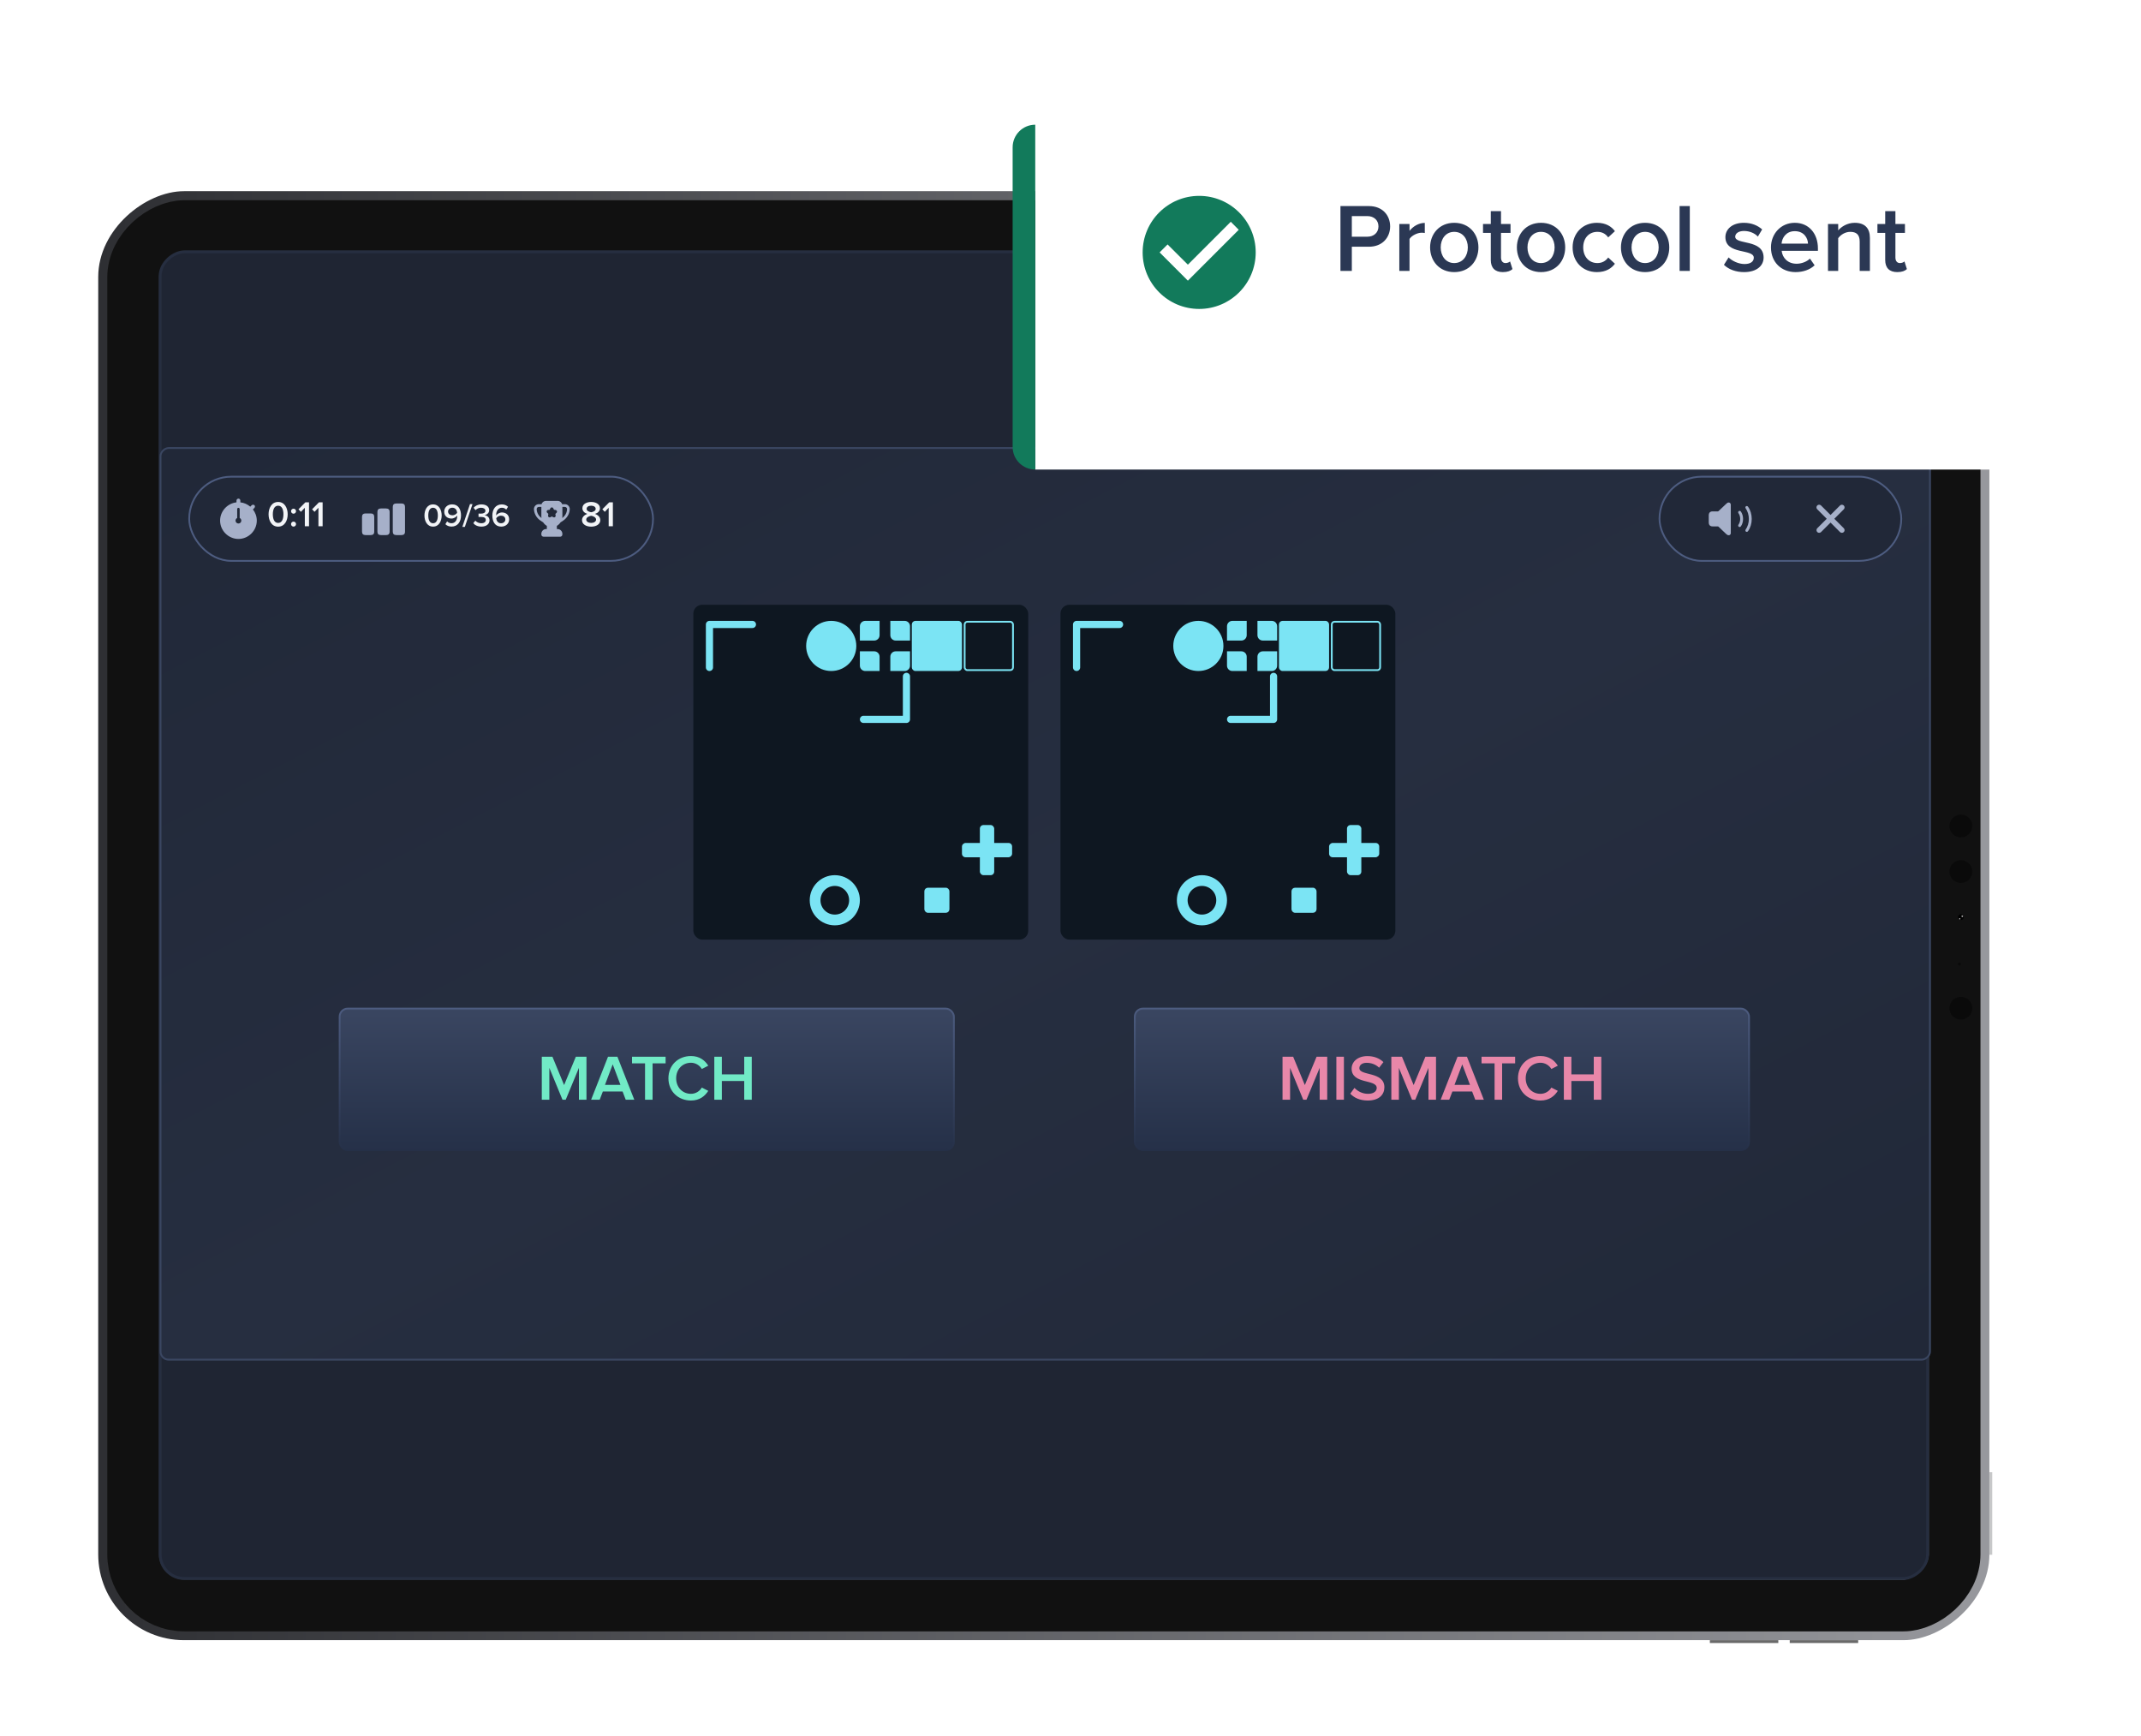 <svg width="222" height="180" viewBox="0 0 222 180" fill="none" xmlns="http://www.w3.org/2000/svg">
<g clip-path="url(#clip0_464_62)">
<rect x="205.835" y="20.267" width="149.349" height="195.206" rx="8.45" transform="rotate(90 205.835 20.267)" fill="url(#paint0_linear_464_62)" stroke="url(#paint1_linear_464_62)" stroke-width="0.889"/>
<rect x="202.675" y="23.442" width="143.027" height="188.871" rx="5.324" transform="rotate(90 202.675 23.442)" stroke="#111111" stroke-width="5.362"/>
<rect x="199.874" y="26.109" width="137.56" height="183.269" rx="2.52" transform="rotate(90 199.874 26.109)" fill="#1F2533" stroke="#262E40" stroke-width="0.296"/>
<g filter="url(#filter0_iiii_464_62)">
<rect x="206.576" y="152.647" width="8.56" height="0.296" transform="rotate(90 206.576 152.647)" fill="#C7C8C9"/>
</g>
<g filter="url(#filter1_iiii_464_62)">
<rect x="192.675" y="170.356" width="7.098" height="0.295" transform="rotate(-180 192.675 170.356)" fill="#696969"/>
</g>
<g filter="url(#filter2_iiii_464_62)">
<rect x="184.393" y="170.356" width="7.098" height="0.295" transform="rotate(-180 184.393 170.356)" fill="#696969"/>
</g>
<g filter="url(#filter3_ii_464_62)">
<ellipse cx="203.323" cy="95.09" rx="0.295" ry="0.296" transform="rotate(90 203.323 95.09)" fill="black"/>
</g>
<g filter="url(#filter4_f_464_62)">
<ellipse cx="203.471" cy="95.001" rx="0.089" ry="0.089" transform="rotate(90 203.471 95.001)" fill="white" fill-opacity="0.66"/>
</g>
<g filter="url(#filter5_f_464_62)">
<ellipse cx="203.204" cy="95.267" rx="0.059" ry="0.059" transform="rotate(90 203.204 95.267)" fill="white"/>
</g>
<ellipse cx="203.322" cy="90.367" rx="1.181" ry="1.183" transform="rotate(90 203.322 90.367)" fill="#0A0A0A"/>
<ellipse cx="203.323" cy="85.644" rx="1.181" ry="1.183" transform="rotate(90 203.323 85.644)" fill="#0A0A0A"/>
<ellipse cx="203.322" cy="104.535" rx="1.181" ry="1.183" transform="rotate(90 203.322 104.535)" fill="#0A0A0A"/>
<ellipse cx="203.174" cy="99.96" rx="0.148" ry="0.148" transform="rotate(90 203.174 99.96)" fill="#0A0A0A"/>
<g clip-path="url(#clip1_464_62)">
<rect x="16.554" y="141.066" width="94.704" height="183.652" rx="0.928" transform="rotate(-90 16.554 141.066)" fill="url(#paint2_linear_464_62)"/>
<rect x="19.618" y="49.426" width="48.095" height="8.728" rx="4.364" fill="#212838" stroke="#4D5C80" stroke-width="0.186"/>
<path d="M28.84 54.606C28.145 54.606 27.848 53.949 27.848 53.325C27.848 52.701 28.145 52.047 28.84 52.047C29.534 52.047 29.831 52.701 29.831 53.325C29.831 53.949 29.534 54.606 28.84 54.606ZM28.84 54.22C29.244 54.22 29.389 53.797 29.389 53.325C29.389 52.853 29.244 52.434 28.84 52.434C28.435 52.434 28.29 52.853 28.29 53.325C28.29 53.797 28.435 54.22 28.84 54.22ZM30.437 53.262C30.296 53.262 30.177 53.143 30.177 53.002C30.177 52.861 30.296 52.742 30.437 52.742C30.579 52.742 30.697 52.861 30.697 53.002C30.697 53.143 30.579 53.262 30.437 53.262ZM30.437 54.602C30.296 54.602 30.177 54.483 30.177 54.342C30.177 54.201 30.296 54.082 30.437 54.082C30.579 54.082 30.697 54.201 30.697 54.342C30.697 54.483 30.579 54.602 30.437 54.602ZM32.042 54.562H31.608V52.649L31.203 53.069L30.95 52.805L31.663 52.084H32.042V54.562ZM33.453 54.562H33.019V52.649L32.614 53.069L32.361 52.805L33.074 52.084H33.453V54.562Z" fill="#F2F4F7"/>
<g clip-path="url(#clip2_464_62)">
<path d="M24.725 55.881C25.764 55.881 26.627 55.019 26.627 53.978C26.627 53.544 26.476 53.141 26.224 52.818L26.37 52.671C26.413 52.628 26.437 52.57 26.437 52.52C26.437 52.415 26.353 52.331 26.245 52.331C26.181 52.331 26.137 52.35 26.092 52.393L25.95 52.533C25.665 52.29 25.31 52.128 24.922 52.087V51.904C24.922 51.792 24.833 51.699 24.723 51.699C24.613 51.699 24.521 51.792 24.521 51.904V52.087C23.574 52.189 22.822 53.006 22.822 53.978C22.822 55.019 23.684 55.881 24.725 55.881ZM24.724 54.28C24.685 54.281 24.646 54.273 24.609 54.258C24.573 54.243 24.539 54.221 24.511 54.193C24.483 54.165 24.461 54.132 24.445 54.096C24.43 54.059 24.422 54.02 24.422 53.98C24.422 53.863 24.491 53.762 24.594 53.708V52.783C24.594 52.766 24.597 52.749 24.603 52.733C24.61 52.717 24.619 52.703 24.631 52.691C24.643 52.679 24.657 52.669 24.673 52.663C24.689 52.657 24.706 52.654 24.723 52.654C24.796 52.654 24.853 52.71 24.853 52.783V53.71C24.904 53.734 24.947 53.773 24.977 53.82C25.007 53.868 25.023 53.924 25.023 53.98C25.023 54.02 25.016 54.059 25.001 54.095C24.986 54.131 24.964 54.164 24.936 54.192C24.909 54.22 24.875 54.242 24.839 54.258C24.803 54.273 24.764 54.28 24.724 54.28Z" fill="#A6B0C9"/>
</g>
<path d="M61.299 54.606C60.791 54.606 60.349 54.372 60.349 53.926C60.349 53.611 60.605 53.384 60.906 53.284C60.627 53.195 60.389 53.013 60.389 52.697C60.389 52.24 60.857 52.047 61.299 52.047C61.734 52.047 62.209 52.24 62.209 52.697C62.209 53.013 61.968 53.195 61.689 53.284C61.99 53.384 62.246 53.611 62.246 53.926C62.246 54.368 61.804 54.606 61.299 54.606ZM61.299 53.113C61.452 53.087 61.767 52.998 61.767 52.764C61.767 52.556 61.563 52.434 61.299 52.434C61.028 52.434 60.828 52.556 60.828 52.764C60.828 52.998 61.147 53.087 61.299 53.113ZM61.299 54.22C61.574 54.22 61.808 54.086 61.808 53.871C61.808 53.614 61.452 53.499 61.299 53.481C61.143 53.499 60.787 53.614 60.787 53.871C60.787 54.086 61.017 54.22 61.299 54.22ZM63.549 54.562H63.114V52.649L62.71 53.069L62.457 52.805L63.17 52.084H63.549V54.562Z" fill="#F2F4F7"/>
<g clip-path="url(#clip3_464_62)">
<path d="M58.908 52.406C58.861 52.362 58.805 52.328 58.744 52.306C58.684 52.284 58.619 52.275 58.555 52.278H58.29C58.262 52.195 58.213 52.12 58.147 52.062C58.099 52.018 58.043 51.984 57.981 51.962C57.92 51.941 57.855 51.931 57.79 51.934H56.66C56.593 51.93 56.526 51.939 56.462 51.961C56.399 51.983 56.34 52.017 56.29 52.062C56.225 52.12 56.178 52.195 56.151 52.278H55.89C55.825 52.274 55.759 52.283 55.698 52.306C55.636 52.328 55.579 52.362 55.531 52.406C55.481 52.451 55.441 52.506 55.412 52.567C55.383 52.628 55.367 52.694 55.364 52.761C55.367 53.001 55.431 53.236 55.55 53.445C55.669 53.658 55.837 53.84 56.04 53.977L56.198 54.082L56.316 54.155C56.414 54.307 56.547 54.435 56.703 54.526V54.853H56.631C56.498 54.853 56.371 54.906 56.277 55C56.184 55.095 56.131 55.222 56.131 55.355V55.416C56.131 55.447 56.137 55.477 56.148 55.505C56.16 55.533 56.176 55.559 56.198 55.58C56.241 55.623 56.3 55.647 56.361 55.647H58.082C58.128 55.647 58.173 55.634 58.211 55.609C58.248 55.583 58.278 55.547 58.295 55.505C58.306 55.477 58.312 55.447 58.312 55.416V55.355C58.312 55.222 58.259 55.094 58.166 55.001C58.119 54.954 58.064 54.917 58.004 54.892C57.943 54.867 57.878 54.854 57.812 54.853H57.74V54.525C57.897 54.433 58.03 54.306 58.129 54.153L58.251 54.079L58.401 53.977C58.604 53.839 58.773 53.657 58.893 53.443C59.013 53.232 59.076 52.994 59.078 52.752C59.069 52.619 59.008 52.495 58.908 52.406ZM55.792 53.311C55.7 53.146 55.651 52.961 55.65 52.772C55.652 52.727 55.669 52.684 55.696 52.648C55.723 52.613 55.76 52.586 55.803 52.571C55.831 52.562 55.861 52.558 55.89 52.56H56.133V53.552C56.134 53.605 56.139 53.658 56.146 53.71C56.001 53.604 55.88 53.468 55.792 53.311ZM57.753 53.084C57.747 53.115 57.731 53.144 57.708 53.166L57.586 53.285L57.616 53.456C57.62 53.486 57.617 53.517 57.606 53.545C57.594 53.574 57.575 53.599 57.551 53.617C57.525 53.635 57.495 53.645 57.464 53.647H57.453C57.426 53.647 57.399 53.64 57.375 53.627L57.223 53.547L57.07 53.627C57.043 53.642 57.012 53.649 56.981 53.645C56.95 53.644 56.92 53.633 56.895 53.615C56.87 53.597 56.851 53.572 56.84 53.543C56.829 53.514 56.825 53.483 56.831 53.452L56.859 53.281L56.736 53.162C56.714 53.141 56.698 53.113 56.692 53.083C56.682 53.052 56.682 53.02 56.692 52.989C56.7 52.961 56.718 52.935 56.742 52.917C56.765 52.896 56.794 52.883 56.825 52.878L56.992 52.854L57.071 52.696C57.084 52.669 57.105 52.646 57.131 52.631C57.157 52.615 57.187 52.606 57.218 52.606C57.249 52.606 57.279 52.615 57.305 52.631C57.332 52.646 57.353 52.669 57.366 52.698L57.444 52.854L57.616 52.878C57.646 52.883 57.674 52.897 57.697 52.917C57.72 52.937 57.737 52.962 57.747 52.991C57.759 53.02 57.761 53.051 57.753 53.081V53.084ZM58.654 53.311C58.565 53.467 58.445 53.603 58.301 53.711C58.308 53.657 58.312 53.603 58.314 53.549V52.56H58.562C58.591 52.558 58.621 52.562 58.648 52.572C58.676 52.582 58.702 52.598 58.723 52.618C58.765 52.655 58.792 52.707 58.797 52.763C58.796 52.955 58.747 53.143 58.654 53.311Z" fill="#A6B0C9"/>
</g>
<path d="M44.904 54.602C44.279 54.602 44.012 54.01 44.012 53.448C44.012 52.887 44.279 52.299 44.904 52.299C45.529 52.299 45.797 52.887 45.797 53.448C45.797 54.01 45.529 54.602 44.904 54.602ZM44.904 54.254C45.268 54.254 45.399 53.873 45.399 53.448C45.399 53.024 45.268 52.646 44.904 52.646C44.54 52.646 44.409 53.024 44.409 53.448C44.409 53.873 44.54 54.254 44.904 54.254ZM46.82 54.598C46.546 54.598 46.332 54.501 46.182 54.351L46.362 54.057C46.479 54.177 46.609 54.251 46.82 54.251C47.224 54.251 47.408 53.883 47.408 53.519C47.408 53.495 47.408 53.475 47.408 53.452C47.305 53.602 47.071 53.766 46.81 53.766C46.409 53.766 46.061 53.519 46.061 53.044C46.061 52.633 46.386 52.295 46.883 52.295C47.539 52.295 47.803 52.827 47.803 53.448C47.803 54.09 47.465 54.598 46.82 54.598ZM46.914 53.428C47.104 53.428 47.291 53.328 47.402 53.168C47.382 52.927 47.248 52.643 46.904 52.643C46.613 52.643 46.459 52.853 46.459 53.031C46.459 53.305 46.673 53.428 46.914 53.428ZM48.202 54.628H47.942L48.734 52.265H48.995L48.202 54.628ZM49.919 54.602C49.521 54.602 49.227 54.441 49.076 54.241L49.287 53.983C49.431 54.15 49.668 54.254 49.905 54.254C50.199 54.254 50.37 54.12 50.37 53.913C50.37 53.692 50.193 53.599 49.875 53.599C49.782 53.599 49.651 53.599 49.618 53.602V53.251C49.658 53.255 49.788 53.255 49.875 53.255C50.136 53.255 50.333 53.164 50.333 52.96C50.333 52.753 50.133 52.646 49.882 52.646C49.654 52.646 49.467 52.733 49.307 52.894L49.106 52.65C49.277 52.449 49.548 52.299 49.919 52.299C50.4 52.299 50.724 52.526 50.724 52.9C50.724 53.198 50.47 53.372 50.239 53.412C50.457 53.432 50.758 53.609 50.758 53.953C50.758 54.331 50.433 54.602 49.919 54.602ZM51.972 54.602C51.316 54.602 51.052 54.07 51.052 53.452C51.052 52.807 51.39 52.299 52.035 52.299C52.313 52.299 52.526 52.399 52.677 52.546L52.493 52.843C52.376 52.72 52.249 52.646 52.035 52.646C51.664 52.646 51.447 52.99 51.447 53.382C51.447 53.405 51.447 53.425 51.45 53.445C51.55 53.295 51.784 53.134 52.048 53.134C52.45 53.134 52.794 53.378 52.794 53.853C52.794 54.267 52.47 54.602 51.972 54.602ZM51.952 54.254C52.246 54.254 52.4 54.047 52.4 53.866C52.4 53.592 52.185 53.468 51.941 53.468C51.751 53.468 51.567 53.572 51.453 53.733C51.477 53.973 51.607 54.254 51.952 54.254Z" fill="#F2F4F7"/>
<g clip-path="url(#clip4_464_62)">
<path d="M41.097 55.481H41.626C41.87 55.481 41.995 55.364 41.995 55.132V52.553C41.995 52.321 41.87 52.202 41.626 52.202H41.097C40.854 52.202 40.728 52.321 40.728 52.553V55.132C40.728 55.364 40.854 55.481 41.097 55.481ZM39.501 55.481H40.029C40.274 55.481 40.4 55.364 40.4 55.132V53.071C40.4 52.839 40.274 52.72 40.029 52.72H39.501C39.258 52.72 39.134 52.839 39.134 53.071V55.132C39.134 55.364 39.258 55.481 39.501 55.481ZM37.907 55.481H38.435C38.68 55.481 38.804 55.364 38.804 55.132V53.587C38.804 53.355 38.68 53.236 38.435 53.236H37.907C37.664 53.236 37.538 53.355 37.538 53.587V55.132C37.538 55.364 37.664 55.481 37.907 55.481Z" fill="#A6B0C9"/>
</g>
<g filter="url(#filter6_d_464_62)">
<rect x="35.217" y="104.02" width="63.693" height="14.67" rx="0.836" fill="url(#paint3_linear_464_62)" stroke="url(#paint4_linear_464_62)" stroke-width="0.186"/>
<path d="M60.811 113.471H60.029V110.162L58.659 113.471H58.325L56.961 110.162V113.471H56.179V109.012H57.282L58.492 111.947L59.708 109.012H60.811V113.471ZM65.771 113.471H64.882L64.555 112.615H62.509L62.181 113.471H61.292L63.044 109.012H64.02L65.771 113.471ZM64.334 111.927L63.532 109.801L62.73 111.927H64.334ZM67.666 113.471H66.884V109.7H65.534V109.012H69.016V109.7H67.666V113.471ZM71.649 113.551C70.332 113.551 69.309 112.615 69.309 111.245C69.309 109.874 70.332 108.938 71.649 108.938C72.551 108.938 73.106 109.406 73.44 109.941L72.772 110.282C72.558 109.914 72.13 109.634 71.649 109.634C70.766 109.634 70.111 110.309 70.111 111.245C70.111 112.181 70.766 112.856 71.649 112.856C72.13 112.856 72.558 112.582 72.772 112.207L73.44 112.548C73.099 113.083 72.551 113.551 71.649 113.551ZM77.95 113.471H77.168V111.525H74.849V113.471H74.066V109.012H74.849V110.837H77.168V109.012H77.95V113.471Z" fill="#71EAC6"/>
</g>
<g filter="url(#filter7_d_464_62)">
<rect x="117.665" y="104.02" width="63.693" height="14.67" rx="0.836" fill="url(#paint5_linear_464_62)" stroke="url(#paint6_linear_464_62)" stroke-width="0.186"/>
<path d="M137.619 113.471H136.837V110.162L135.467 113.471H135.132L133.769 110.162V113.471H132.986V109.012H134.089L135.299 111.947L136.516 109.012H137.619V113.471ZM139.35 113.471H138.568V109.012H139.35V113.471ZM141.822 113.551C141 113.551 140.405 113.264 140.011 112.842L140.445 112.241C140.753 112.568 141.234 112.856 141.856 112.856C142.498 112.856 142.752 112.542 142.752 112.247C142.752 111.312 140.151 111.893 140.151 110.249C140.151 109.513 140.8 108.945 141.776 108.945C142.471 108.945 143.032 109.166 143.447 109.567L142.999 110.148C142.651 109.801 142.177 109.64 141.709 109.64C141.247 109.64 140.953 109.861 140.953 110.195C140.953 111.024 143.547 110.509 143.547 112.174C143.547 112.916 143.026 113.551 141.822 113.551ZM148.9 113.471H148.118V110.162L146.748 113.471H146.413L145.05 110.162V113.471H144.267V109.012H145.37L146.58 111.947L147.797 109.012H148.9V113.471ZM153.86 113.471H152.971L152.643 112.615H150.598L150.27 113.471H149.381L151.133 109.012H152.109L153.86 113.471ZM152.423 111.927L151.621 109.801L150.818 111.927H152.423ZM155.755 113.471H154.973V109.7H153.622V109.012H157.105V109.7H155.755V113.471ZM159.737 113.551C158.421 113.551 157.398 112.615 157.398 111.245C157.398 109.874 158.421 108.938 159.737 108.938C160.64 108.938 161.195 109.406 161.529 109.941L160.861 110.282C160.647 109.914 160.219 109.634 159.737 109.634C158.855 109.634 158.2 110.309 158.2 111.245C158.2 112.181 158.855 112.856 159.737 112.856C160.219 112.856 160.647 112.582 160.861 112.207L161.529 112.548C161.188 113.083 160.64 113.551 159.737 113.551ZM166.039 113.471H165.257V111.525H162.937V113.471H162.155V109.012H162.937V110.837H165.257V109.012H166.039V113.471Z" fill="#E887A9"/>
</g>
<rect x="172.074" y="49.426" width="25.069" height="8.728" rx="4.364" fill="#212838" stroke="#4D5C80" stroke-width="0.186"/>
<g clip-path="url(#clip5_464_62)">
<path d="M179.249 55.497C179.375 55.497 179.466 55.404 179.466 55.281V52.328C179.466 52.205 179.375 52.101 179.246 52.101C179.155 52.101 179.094 52.142 178.996 52.234L178.18 53.006C178.166 53.017 178.149 53.023 178.132 53.023H177.582C177.321 53.023 177.18 53.165 177.18 53.443V54.161C177.18 54.438 177.321 54.581 177.582 54.581H178.132C178.15 54.581 178.167 54.587 178.18 54.598L178.996 55.377C179.085 55.46 179.159 55.497 179.249 55.497ZM181.039 55.12C181.111 55.167 181.2 55.149 181.252 55.075C181.496 54.734 181.637 54.281 181.637 53.807C181.637 53.332 181.498 52.878 181.252 52.538C181.198 52.465 181.111 52.447 181.039 52.495C180.969 52.543 180.958 52.634 181.013 52.713C181.215 53.01 181.339 53.398 181.339 53.807C181.339 54.216 181.219 54.609 181.011 54.901C180.96 54.981 180.969 55.071 181.039 55.12ZM180.301 54.62C180.364 54.664 180.454 54.649 180.508 54.577C180.652 54.383 180.739 54.098 180.739 53.807C180.739 53.517 180.65 53.233 180.508 53.035C180.454 52.963 180.365 52.949 180.301 52.993C180.219 53.047 180.21 53.141 180.269 53.222C180.376 53.367 180.441 53.587 180.441 53.807C180.441 54.028 180.373 54.248 180.267 54.394C180.212 54.474 180.221 54.564 180.301 54.62" fill="#A6B0C9"/>
</g>
<path d="M188.429 52.411C188.481 52.359 188.552 52.33 188.626 52.33C188.7 52.33 188.77 52.359 188.823 52.411L189.808 53.396L190.792 52.411C190.845 52.36 190.915 52.332 190.988 52.333C191.061 52.334 191.131 52.363 191.183 52.414C191.235 52.466 191.264 52.536 191.264 52.609C191.265 52.682 191.237 52.752 191.186 52.805L190.201 53.79L191.186 54.775C191.237 54.827 191.265 54.898 191.264 54.971C191.264 55.044 191.235 55.114 191.183 55.165C191.131 55.217 191.061 55.246 190.988 55.247C190.915 55.248 190.845 55.219 190.792 55.169L189.808 54.184L188.823 55.169C188.77 55.219 188.7 55.248 188.627 55.247C188.554 55.246 188.484 55.217 188.432 55.165C188.38 55.114 188.351 55.044 188.351 54.971C188.35 54.898 188.378 54.827 188.429 54.775L189.414 53.79L188.429 52.805C188.377 52.753 188.347 52.682 188.347 52.608C188.347 52.534 188.377 52.463 188.429 52.411Z" fill="#A6B0C9"/>
<rect x="71.891" y="62.703" width="34.725" height="34.725" rx="0.928" fill="#0E1721"/>
<rect x="100.024" y="64.467" width="5.014" height="5.014" rx="0.279" stroke="#7BE4F4" stroke-width="0.186"/>
<rect x="94.639" y="64.467" width="5.014" height="5.014" rx="0.279" fill="#7BE4F4" stroke="#7BE4F4" stroke-width="0.186"/>
<rect x="95.939" y="92.136" width="2.414" height="2.414" rx="0.279" fill="#7BE4F4" stroke="#7BE4F4" stroke-width="0.186"/>
<rect x="101.603" y="85.544" width="1.486" height="5.199" rx="0.371" fill="#7BE4F4"/>
<rect x="104.945" y="87.401" width="1.486" height="5.199" rx="0.371" transform="rotate(90 104.945 87.401)" fill="#7BE4F4"/>
<path d="M89.161 64.932C89.161 64.624 89.41 64.374 89.718 64.374H91.204V65.86C91.204 66.168 90.954 66.417 90.647 66.417H89.161V64.932Z" fill="#7BE4F4"/>
<path d="M90.647 67.531C90.954 67.531 91.204 67.781 91.204 68.088L91.204 69.574L89.718 69.574C89.41 69.574 89.161 69.325 89.161 69.017L89.161 67.531L90.647 67.531Z" fill="#7BE4F4"/>
<path d="M93.803 64.374C94.111 64.374 94.361 64.624 94.361 64.931L94.361 66.417L92.875 66.417C92.567 66.417 92.318 66.168 92.318 65.86L92.318 64.374L93.803 64.374Z" fill="#7BE4F4"/>
<path d="M92.318 68.088C92.318 67.781 92.567 67.531 92.875 67.531L94.361 67.531L94.361 69.017C94.361 69.325 94.111 69.574 93.803 69.574L92.318 69.574L92.318 68.088Z" fill="#7BE4F4"/>
<path d="M93.989 70.131V74.588H89.532" stroke="#7BE4F4" stroke-width="0.743" stroke-linecap="round" stroke-linejoin="round"/>
<path d="M73.563 69.203L73.563 64.746L78.019 64.746" stroke="#7BE4F4" stroke-width="0.743" stroke-linecap="round" stroke-linejoin="round"/>
<circle cx="86.19" cy="66.974" r="2.6" fill="#7BE4F4"/>
<circle cx="86.561" cy="93.343" r="2.043" stroke="#7BE4F4" stroke-width="1.114"/>
<rect x="109.959" y="62.703" width="34.725" height="34.725" rx="0.928" fill="#0E1721"/>
<rect x="138.091" y="64.467" width="5.014" height="5.014" rx="0.279" stroke="#7BE4F4" stroke-width="0.186"/>
<rect x="132.706" y="64.467" width="5.014" height="5.014" rx="0.279" fill="#7BE4F4" stroke="#7BE4F4" stroke-width="0.186"/>
<rect x="134.006" y="92.136" width="2.414" height="2.414" rx="0.279" fill="#7BE4F4" stroke="#7BE4F4" stroke-width="0.186"/>
<rect x="139.67" y="85.544" width="1.486" height="5.199" rx="0.371" fill="#7BE4F4"/>
<rect x="143.012" y="87.401" width="1.486" height="5.199" rx="0.371" transform="rotate(90 143.012 87.401)" fill="#7BE4F4"/>
<path d="M127.228 64.932C127.228 64.624 127.478 64.374 127.785 64.374H129.271V65.86C129.271 66.168 129.022 66.417 128.714 66.417H127.228V64.932Z" fill="#7BE4F4"/>
<path d="M128.714 67.531C129.022 67.531 129.271 67.781 129.271 68.088L129.271 69.574L127.785 69.574C127.478 69.574 127.228 69.325 127.228 69.017L127.228 67.531L128.714 67.531Z" fill="#7BE4F4"/>
<path d="M131.871 64.374C132.178 64.374 132.428 64.624 132.428 64.931L132.428 66.417L130.942 66.417C130.635 66.417 130.385 66.168 130.385 65.86L130.385 64.374L131.871 64.374Z" fill="#7BE4F4"/>
<path d="M130.385 68.088C130.385 67.781 130.635 67.531 130.942 67.531L132.428 67.531L132.428 69.017C132.428 69.325 132.178 69.574 131.871 69.574L130.385 69.574L130.385 68.088Z" fill="#7BE4F4"/>
<path d="M132.056 70.131V74.588H127.6" stroke="#7BE4F4" stroke-width="0.743" stroke-linecap="round" stroke-linejoin="round"/>
<path d="M111.63 69.203L111.63 64.746L116.087 64.746" stroke="#7BE4F4" stroke-width="0.743" stroke-linecap="round" stroke-linejoin="round"/>
<circle cx="124.257" cy="66.974" r="2.6" fill="#7BE4F4"/>
<circle cx="124.629" cy="93.343" r="2.043" stroke="#7BE4F4" stroke-width="1.114"/>
</g>
<rect x="16.647" y="140.974" width="94.519" height="183.467" rx="0.836" transform="rotate(-90 16.647 140.974)" stroke="#3A4661" stroke-width="0.186"/>
<g filter="url(#filter8_d_464_62)">
<path d="M107.344 8H211.288C213.122 8 214.608 9.487 214.608 11.32V40.434C214.608 42.268 213.122 43.755 211.288 43.755H107.344V8Z" fill="white"/>
<path d="M105 10.345C105 9.05 106.05 8 107.345 8V43.755C106.05 43.755 105 42.705 105 41.41V10.345Z" fill="#127A5B"/>
</g>
<path d="M140.171 28.092H138.991V21.368H141.945C143.357 21.368 144.143 22.335 144.143 23.475C144.143 24.614 143.347 25.582 141.945 25.582H140.171V28.092ZM141.784 24.543C142.449 24.543 142.933 24.12 142.933 23.475C142.933 22.829 142.449 22.406 141.784 22.406H140.171V24.543H141.784ZM146.153 28.092H145.095V23.223H146.153V23.938C146.516 23.475 147.101 23.112 147.736 23.112V24.16C147.645 24.14 147.534 24.13 147.403 24.13C146.96 24.13 146.365 24.432 146.153 24.775V28.092ZM150.787 28.213C149.245 28.213 148.287 27.053 148.287 25.652C148.287 24.261 149.245 23.102 150.787 23.102C152.35 23.102 153.298 24.261 153.298 25.652C153.298 27.053 152.35 28.213 150.787 28.213ZM150.787 27.275C151.695 27.275 152.199 26.519 152.199 25.652C152.199 24.795 151.695 24.039 150.787 24.039C149.89 24.039 149.386 24.795 149.386 25.652C149.386 26.519 149.89 27.275 150.787 27.275ZM155.83 28.213C155.014 28.213 154.58 27.769 154.58 26.963V24.15H153.774V23.223H154.58V21.892H155.639V23.223H156.627V24.15H155.639V26.701C155.639 27.033 155.8 27.275 156.103 27.275C156.304 27.275 156.496 27.195 156.576 27.104L156.828 27.9C156.637 28.082 156.324 28.213 155.83 28.213ZM159.786 28.213C158.243 28.213 157.285 27.053 157.285 25.652C157.285 24.261 158.243 23.102 159.786 23.102C161.348 23.102 162.296 24.261 162.296 25.652C162.296 27.053 161.348 28.213 159.786 28.213ZM159.786 27.275C160.693 27.275 161.197 26.519 161.197 25.652C161.197 24.795 160.693 24.039 159.786 24.039C158.888 24.039 158.384 24.795 158.384 25.652C158.384 26.519 158.888 27.275 159.786 27.275ZM165.585 28.213C164.103 28.213 163.065 27.134 163.065 25.652C163.065 24.18 164.103 23.102 165.585 23.102C166.532 23.102 167.107 23.505 167.45 23.969L166.754 24.614C166.482 24.231 166.109 24.039 165.635 24.039C164.748 24.039 164.163 24.705 164.163 25.652C164.163 26.6 164.748 27.275 165.635 27.275C166.109 27.275 166.482 27.074 166.754 26.701L167.45 27.346C167.107 27.81 166.532 28.213 165.585 28.213ZM170.576 28.213C169.033 28.213 168.076 27.053 168.076 25.652C168.076 24.261 169.033 23.102 170.576 23.102C172.138 23.102 173.086 24.261 173.086 25.652C173.086 27.053 172.138 28.213 170.576 28.213ZM170.576 27.275C171.483 27.275 171.987 26.519 171.987 25.652C171.987 24.795 171.483 24.039 170.576 24.039C169.679 24.039 169.174 24.795 169.174 25.652C169.174 26.519 169.679 27.275 170.576 27.275ZM175.216 28.092H174.157V21.368H175.216V28.092ZM180.841 28.213C180.015 28.213 179.259 27.951 178.755 27.457L179.239 26.691C179.581 27.044 180.257 27.376 180.892 27.376C181.527 27.376 181.85 27.104 181.85 26.721C181.85 25.763 178.906 26.449 178.906 24.584C178.906 23.787 179.591 23.102 180.821 23.102C181.648 23.102 182.273 23.394 182.717 23.787L182.273 24.533C181.981 24.201 181.436 23.948 180.831 23.948C180.277 23.948 179.924 24.201 179.924 24.543C179.924 25.41 182.868 24.765 182.868 26.701C182.868 27.558 182.152 28.213 180.841 28.213ZM186.181 28.213C184.72 28.213 183.631 27.195 183.631 25.652C183.631 24.241 184.659 23.102 186.101 23.102C187.562 23.102 188.5 24.221 188.5 25.753V26.005H184.74C184.82 26.741 185.375 27.346 186.292 27.346C186.766 27.346 187.331 27.154 187.673 26.812L188.157 27.507C187.673 27.971 186.958 28.213 186.181 28.213ZM187.472 25.259C187.452 24.684 187.058 23.969 186.101 23.969C185.193 23.969 184.78 24.664 184.73 25.259H187.472ZM193.89 28.092H192.831V25.047C192.831 24.291 192.448 24.039 191.853 24.039C191.309 24.039 190.845 24.362 190.603 24.695V28.092H189.545V23.223H190.603V23.888C190.926 23.505 191.551 23.102 192.317 23.102C193.366 23.102 193.89 23.666 193.89 24.664V28.092ZM196.727 28.213C195.91 28.213 195.477 27.769 195.477 26.963V24.15H194.67V23.223H195.477V21.892H196.535V23.223H197.523V24.15H196.535V26.701C196.535 27.033 196.696 27.275 196.999 27.275C197.2 27.275 197.392 27.195 197.473 27.104L197.725 27.9C197.533 28.082 197.221 28.213 196.727 28.213Z" fill="#2B3854"/>
<g clip-path="url(#clip6_464_62)">
<path d="M124.343 20.309C121.107 20.309 118.481 22.935 118.481 26.171C118.481 29.406 121.107 32.032 124.343 32.032C127.578 32.032 130.204 29.406 130.204 26.171C130.204 22.935 127.578 20.309 124.343 20.309ZM123.17 29.101L120.24 26.171L121.066 25.344L123.17 27.442L127.619 22.994L128.446 23.826L123.17 29.101Z" fill="#127A5B"/>
</g>
</g>
<defs>
<filter id="filter0_iiii_464_62" x="206.28" y="152.647" width="0.296" height="8.56" filterUnits="userSpaceOnUse" color-interpolation-filters="sRGB">
<feFlood flood-opacity="0" result="BackgroundImageFix"/>
<feBlend mode="normal" in="SourceGraphic" in2="BackgroundImageFix" result="shape"/>
<feColorMatrix in="SourceAlpha" type="matrix" values="0 0 0 0 0 0 0 0 0 0 0 0 0 0 0 0 0 0 127 0" result="hardAlpha"/>
<feOffset dx="2.075"/>
<feGaussianBlur stdDeviation="0.148"/>
<feComposite in2="hardAlpha" operator="arithmetic" k2="-1" k3="1"/>
<feColorMatrix type="matrix" values="0 0 0 0 0 0 0 0 0 0 0 0 0 0 0 0 0 0 1 0"/>
<feBlend mode="normal" in2="shape" result="effect1_innerShadow_464_62"/>
<feColorMatrix in="SourceAlpha" type="matrix" values="0 0 0 0 0 0 0 0 0 0 0 0 0 0 0 0 0 0 127 0" result="hardAlpha"/>
<feOffset dx="-2.075"/>
<feComposite in2="hardAlpha" operator="arithmetic" k2="-1" k3="1"/>
<feColorMatrix type="matrix" values="0 0 0 0 0 0 0 0 0 0 0 0 0 0 0 0 0 0 1 0"/>
<feBlend mode="normal" in2="effect1_innerShadow_464_62" result="effect2_innerShadow_464_62"/>
<feColorMatrix in="SourceAlpha" type="matrix" values="0 0 0 0 0 0 0 0 0 0 0 0 0 0 0 0 0 0 127 0" result="hardAlpha"/>
<feOffset dx="0.593"/>
<feGaussianBlur stdDeviation="0.148"/>
<feComposite in2="hardAlpha" operator="arithmetic" k2="-1" k3="1"/>
<feColorMatrix type="matrix" values="0 0 0 0 0.78 0 0 0 0 0.784 0 0 0 0 0.788 0 0 0 1 0"/>
<feBlend mode="normal" in2="effect2_innerShadow_464_62" result="effect3_innerShadow_464_62"/>
<feColorMatrix in="SourceAlpha" type="matrix" values="0 0 0 0 0 0 0 0 0 0 0 0 0 0 0 0 0 0 127 0" result="hardAlpha"/>
<feOffset dx="-0.593"/>
<feGaussianBlur stdDeviation="0.148"/>
<feComposite in2="hardAlpha" operator="arithmetic" k2="-1" k3="1"/>
<feColorMatrix type="matrix" values="0 0 0 0 0.78 0 0 0 0 0.784 0 0 0 0 0.788 0 0 0 1 0"/>
<feBlend mode="normal" in2="effect3_innerShadow_464_62" result="effect4_innerShadow_464_62"/>
</filter>
<filter id="filter1_iiii_464_62" x="185.576" y="170.061" width="7.098" height="0.295" filterUnits="userSpaceOnUse" color-interpolation-filters="sRGB">
<feFlood flood-opacity="0" result="BackgroundImageFix"/>
<feBlend mode="normal" in="SourceGraphic" in2="BackgroundImageFix" result="shape"/>
<feColorMatrix in="SourceAlpha" type="matrix" values="0 0 0 0 0 0 0 0 0 0 0 0 0 0 0 0 0 0 127 0" result="hardAlpha"/>
<feOffset dy="2.075"/>
<feGaussianBlur stdDeviation="0.148"/>
<feComposite in2="hardAlpha" operator="arithmetic" k2="-1" k3="1"/>
<feColorMatrix type="matrix" values="0 0 0 0 0 0 0 0 0 0 0 0 0 0 0 0 0 0 1 0"/>
<feBlend mode="normal" in2="shape" result="effect1_innerShadow_464_62"/>
<feColorMatrix in="SourceAlpha" type="matrix" values="0 0 0 0 0 0 0 0 0 0 0 0 0 0 0 0 0 0 127 0" result="hardAlpha"/>
<feOffset dy="-2.075"/>
<feComposite in2="hardAlpha" operator="arithmetic" k2="-1" k3="1"/>
<feColorMatrix type="matrix" values="0 0 0 0 0 0 0 0 0 0 0 0 0 0 0 0 0 0 1 0"/>
<feBlend mode="normal" in2="effect1_innerShadow_464_62" result="effect2_innerShadow_464_62"/>
<feColorMatrix in="SourceAlpha" type="matrix" values="0 0 0 0 0 0 0 0 0 0 0 0 0 0 0 0 0 0 127 0" result="hardAlpha"/>
<feOffset dy="0.593"/>
<feGaussianBlur stdDeviation="0.148"/>
<feComposite in2="hardAlpha" operator="arithmetic" k2="-1" k3="1"/>
<feColorMatrix type="matrix" values="0 0 0 0 0.78 0 0 0 0 0.784 0 0 0 0 0.788 0 0 0 1 0"/>
<feBlend mode="normal" in2="effect2_innerShadow_464_62" result="effect3_innerShadow_464_62"/>
<feColorMatrix in="SourceAlpha" type="matrix" values="0 0 0 0 0 0 0 0 0 0 0 0 0 0 0 0 0 0 127 0" result="hardAlpha"/>
<feOffset dy="-0.593"/>
<feGaussianBlur stdDeviation="0.148"/>
<feComposite in2="hardAlpha" operator="arithmetic" k2="-1" k3="1"/>
<feColorMatrix type="matrix" values="0 0 0 0 0.78 0 0 0 0 0.784 0 0 0 0 0.788 0 0 0 1 0"/>
<feBlend mode="normal" in2="effect3_innerShadow_464_62" result="effect4_innerShadow_464_62"/>
</filter>
<filter id="filter2_iiii_464_62" x="177.295" y="170.061" width="7.098" height="0.295" filterUnits="userSpaceOnUse" color-interpolation-filters="sRGB">
<feFlood flood-opacity="0" result="BackgroundImageFix"/>
<feBlend mode="normal" in="SourceGraphic" in2="BackgroundImageFix" result="shape"/>
<feColorMatrix in="SourceAlpha" type="matrix" values="0 0 0 0 0 0 0 0 0 0 0 0 0 0 0 0 0 0 127 0" result="hardAlpha"/>
<feOffset dy="2.075"/>
<feGaussianBlur stdDeviation="0.148"/>
<feComposite in2="hardAlpha" operator="arithmetic" k2="-1" k3="1"/>
<feColorMatrix type="matrix" values="0 0 0 0 0 0 0 0 0 0 0 0 0 0 0 0 0 0 1 0"/>
<feBlend mode="normal" in2="shape" result="effect1_innerShadow_464_62"/>
<feColorMatrix in="SourceAlpha" type="matrix" values="0 0 0 0 0 0 0 0 0 0 0 0 0 0 0 0 0 0 127 0" result="hardAlpha"/>
<feOffset dy="-2.075"/>
<feComposite in2="hardAlpha" operator="arithmetic" k2="-1" k3="1"/>
<feColorMatrix type="matrix" values="0 0 0 0 0 0 0 0 0 0 0 0 0 0 0 0 0 0 1 0"/>
<feBlend mode="normal" in2="effect1_innerShadow_464_62" result="effect2_innerShadow_464_62"/>
<feColorMatrix in="SourceAlpha" type="matrix" values="0 0 0 0 0 0 0 0 0 0 0 0 0 0 0 0 0 0 127 0" result="hardAlpha"/>
<feOffset dy="0.593"/>
<feGaussianBlur stdDeviation="0.148"/>
<feComposite in2="hardAlpha" operator="arithmetic" k2="-1" k3="1"/>
<feColorMatrix type="matrix" values="0 0 0 0 0.78 0 0 0 0 0.784 0 0 0 0 0.788 0 0 0 1 0"/>
<feBlend mode="normal" in2="effect2_innerShadow_464_62" result="effect3_innerShadow_464_62"/>
<feColorMatrix in="SourceAlpha" type="matrix" values="0 0 0 0 0 0 0 0 0 0 0 0 0 0 0 0 0 0 127 0" result="hardAlpha"/>
<feOffset dy="-0.593"/>
<feGaussianBlur stdDeviation="0.148"/>
<feComposite in2="hardAlpha" operator="arithmetic" k2="-1" k3="1"/>
<feColorMatrix type="matrix" values="0 0 0 0 0.78 0 0 0 0 0.784 0 0 0 0 0.788 0 0 0 1 0"/>
<feBlend mode="normal" in2="effect3_innerShadow_464_62" result="effect4_innerShadow_464_62"/>
</filter>
<filter id="filter3_ii_464_62" x="202.938" y="94.794" width="0.769" height="0.59" filterUnits="userSpaceOnUse" color-interpolation-filters="sRGB">
<feFlood flood-opacity="0" result="BackgroundImageFix"/>
<feBlend mode="normal" in="SourceGraphic" in2="BackgroundImageFix" result="shape"/>
<feColorMatrix in="SourceAlpha" type="matrix" values="0 0 0 0 0 0 0 0 0 0 0 0 0 0 0 0 0 0 127 0" result="hardAlpha"/>
<feOffset dx="0.089"/>
<feGaussianBlur stdDeviation="0.059"/>
<feComposite in2="hardAlpha" operator="arithmetic" k2="-1" k3="1"/>
<feColorMatrix type="matrix" values="0 0 0 0 0.137 0 0 0 0 0.166 0 0 0 0 0.425 0 0 0 1 0"/>
<feBlend mode="normal" in2="shape" result="effect1_innerShadow_464_62"/>
<feColorMatrix in="SourceAlpha" type="matrix" values="0 0 0 0 0 0 0 0 0 0 0 0 0 0 0 0 0 0 127 0" result="hardAlpha"/>
<feOffset dx="-0.089"/>
<feGaussianBlur stdDeviation="0.059"/>
<feComposite in2="hardAlpha" operator="arithmetic" k2="-1" k3="1"/>
<feColorMatrix type="matrix" values="0 0 0 0 0.137 0 0 0 0 0.166 0 0 0 0 0.425 0 0 0 1 0"/>
<feBlend mode="normal" in2="effect1_innerShadow_464_62" result="effect2_innerShadow_464_62"/>
</filter>
<filter id="filter4_f_464_62" x="203.323" y="94.853" width="0.296" height="0.296" filterUnits="userSpaceOnUse" color-interpolation-filters="sRGB">
<feFlood flood-opacity="0" result="BackgroundImageFix"/>
<feBlend mode="normal" in="SourceGraphic" in2="BackgroundImageFix" result="shape"/>
<feGaussianBlur stdDeviation="0.03" result="effect1_foregroundBlur_464_62"/>
</filter>
<filter id="filter5_f_464_62" x="203.085" y="95.148" width="0.237" height="0.237" filterUnits="userSpaceOnUse" color-interpolation-filters="sRGB">
<feFlood flood-opacity="0" result="BackgroundImageFix"/>
<feBlend mode="normal" in="SourceGraphic" in2="BackgroundImageFix" result="shape"/>
<feGaussianBlur stdDeviation="0.03" result="effect1_foregroundBlur_464_62"/>
</filter>
<filter id="filter6_d_464_62" x="33.267" y="102.628" width="67.593" height="18.57" filterUnits="userSpaceOnUse" color-interpolation-filters="sRGB">
<feFlood flood-opacity="0" result="BackgroundImageFix"/>
<feColorMatrix in="SourceAlpha" type="matrix" values="0 0 0 0 0 0 0 0 0 0 0 0 0 0 0 0 0 0 127 0" result="hardAlpha"/>
<feOffset dy="0.557"/>
<feGaussianBlur stdDeviation="0.928"/>
<feComposite in2="hardAlpha" operator="out"/>
<feColorMatrix type="matrix" values="0 0 0 0 0 0 0 0 0 0 0 0 0 0 0 0 0 0 0.15 0"/>
<feBlend mode="normal" in2="BackgroundImageFix" result="effect1_dropShadow_464_62"/>
<feBlend mode="normal" in="SourceGraphic" in2="effect1_dropShadow_464_62" result="shape"/>
</filter>
<filter id="filter7_d_464_62" x="115.715" y="102.628" width="67.593" height="18.57" filterUnits="userSpaceOnUse" color-interpolation-filters="sRGB">
<feFlood flood-opacity="0" result="BackgroundImageFix"/>
<feColorMatrix in="SourceAlpha" type="matrix" values="0 0 0 0 0 0 0 0 0 0 0 0 0 0 0 0 0 0 127 0" result="hardAlpha"/>
<feOffset dy="0.557"/>
<feGaussianBlur stdDeviation="0.928"/>
<feComposite in2="hardAlpha" operator="out"/>
<feColorMatrix type="matrix" values="0 0 0 0 0 0 0 0 0 0 0 0 0 0 0 0 0 0 0.15 0"/>
<feBlend mode="normal" in2="BackgroundImageFix" result="effect1_dropShadow_464_62"/>
<feBlend mode="normal" in="SourceGraphic" in2="effect1_dropShadow_464_62" result="shape"/>
</filter>
<filter id="filter8_d_464_62" x="92.676" y="0.605" width="134.257" height="60.403" filterUnits="userSpaceOnUse" color-interpolation-filters="sRGB">
<feFlood flood-opacity="0" result="BackgroundImageFix"/>
<feColorMatrix in="SourceAlpha" type="matrix" values="0 0 0 0 0 0 0 0 0 0 0 0 0 0 0 0 0 0 127 0" result="hardAlpha"/>
<feOffset dy="4.93"/>
<feGaussianBlur stdDeviation="6.162"/>
<feComposite in2="hardAlpha" operator="out"/>
<feColorMatrix type="matrix" values="0 0 0 0 0 0 0 0 0 0 0 0 0 0 0 0 0 0 0.25 0"/>
<feBlend mode="normal" in2="BackgroundImageFix" result="effect1_dropShadow_464_62"/>
<feBlend mode="normal" in="SourceGraphic" in2="effect1_dropShadow_464_62" result="shape"/>
</filter>
<linearGradient id="paint0_linear_464_62" x1="281.399" y1="19.823" x2="281.399" y2="215.918" gradientUnits="userSpaceOnUse">
<stop stop-color="#97989D"/>
<stop offset="1" stop-color="#2E2F32"/>
</linearGradient>
<linearGradient id="paint1_linear_464_62" x1="281.399" y1="19.823" x2="281.399" y2="215.918" gradientUnits="userSpaceOnUse">
<stop stop-color="#97989D"/>
<stop offset="1" stop-color="#2E2F33"/>
</linearGradient>
<linearGradient id="paint2_linear_464_62" x1="16.554" y1="324.719" x2="166.176" y2="247.563" gradientUnits="userSpaceOnUse">
<stop stop-color="#212838"/>
<stop offset="0.5" stop-color="#262E40"/>
<stop offset="1" stop-color="#212838"/>
</linearGradient>
<linearGradient id="paint3_linear_464_62" x1="67.063" y1="103.928" x2="67.063" y2="118.783" gradientUnits="userSpaceOnUse">
<stop stop-color="#3A4661"/>
<stop offset="1" stop-color="#253048"/>
</linearGradient>
<linearGradient id="paint4_linear_464_62" x1="67.063" y1="118.783" x2="67.063" y2="103.928" gradientUnits="userSpaceOnUse">
<stop stop-color="#253048"/>
<stop offset="1" stop-color="#4D5C80"/>
</linearGradient>
<linearGradient id="paint5_linear_464_62" x1="149.512" y1="103.928" x2="149.512" y2="118.783" gradientUnits="userSpaceOnUse">
<stop stop-color="#3A4661"/>
<stop offset="1" stop-color="#253048"/>
</linearGradient>
<linearGradient id="paint6_linear_464_62" x1="149.512" y1="118.783" x2="149.512" y2="103.928" gradientUnits="userSpaceOnUse">
<stop stop-color="#253048"/>
<stop offset="1" stop-color="#4D5C80"/>
</linearGradient>
<clipPath id="clip0_464_62">
<rect width="222" height="180" fill="white"/>
</clipPath>
<clipPath id="clip1_464_62">
<rect x="16.554" y="141.066" width="94.704" height="183.652" rx="0.928" transform="rotate(-90 16.554 141.066)" fill="white"/>
</clipPath>
<clipPath id="clip2_464_62">
<rect width="4.457" height="4.457" fill="white" transform="translate(22.496 51.562)"/>
</clipPath>
<clipPath id="clip3_464_62">
<rect width="4.457" height="4.457" fill="white" transform="translate(54.993 51.562)"/>
</clipPath>
<clipPath id="clip4_464_62">
<rect width="4.457" height="4.457" fill="white" transform="translate(37.538 51.562)"/>
</clipPath>
<clipPath id="clip5_464_62">
<rect width="4.457" height="4.457" fill="white" transform="translate(177.18 51.562)"/>
</clipPath>
<clipPath id="clip6_464_62">
<rect width="14.067" height="14.067" fill="white" transform="translate(117.309 19.137)"/>
</clipPath>
</defs>
</svg>
